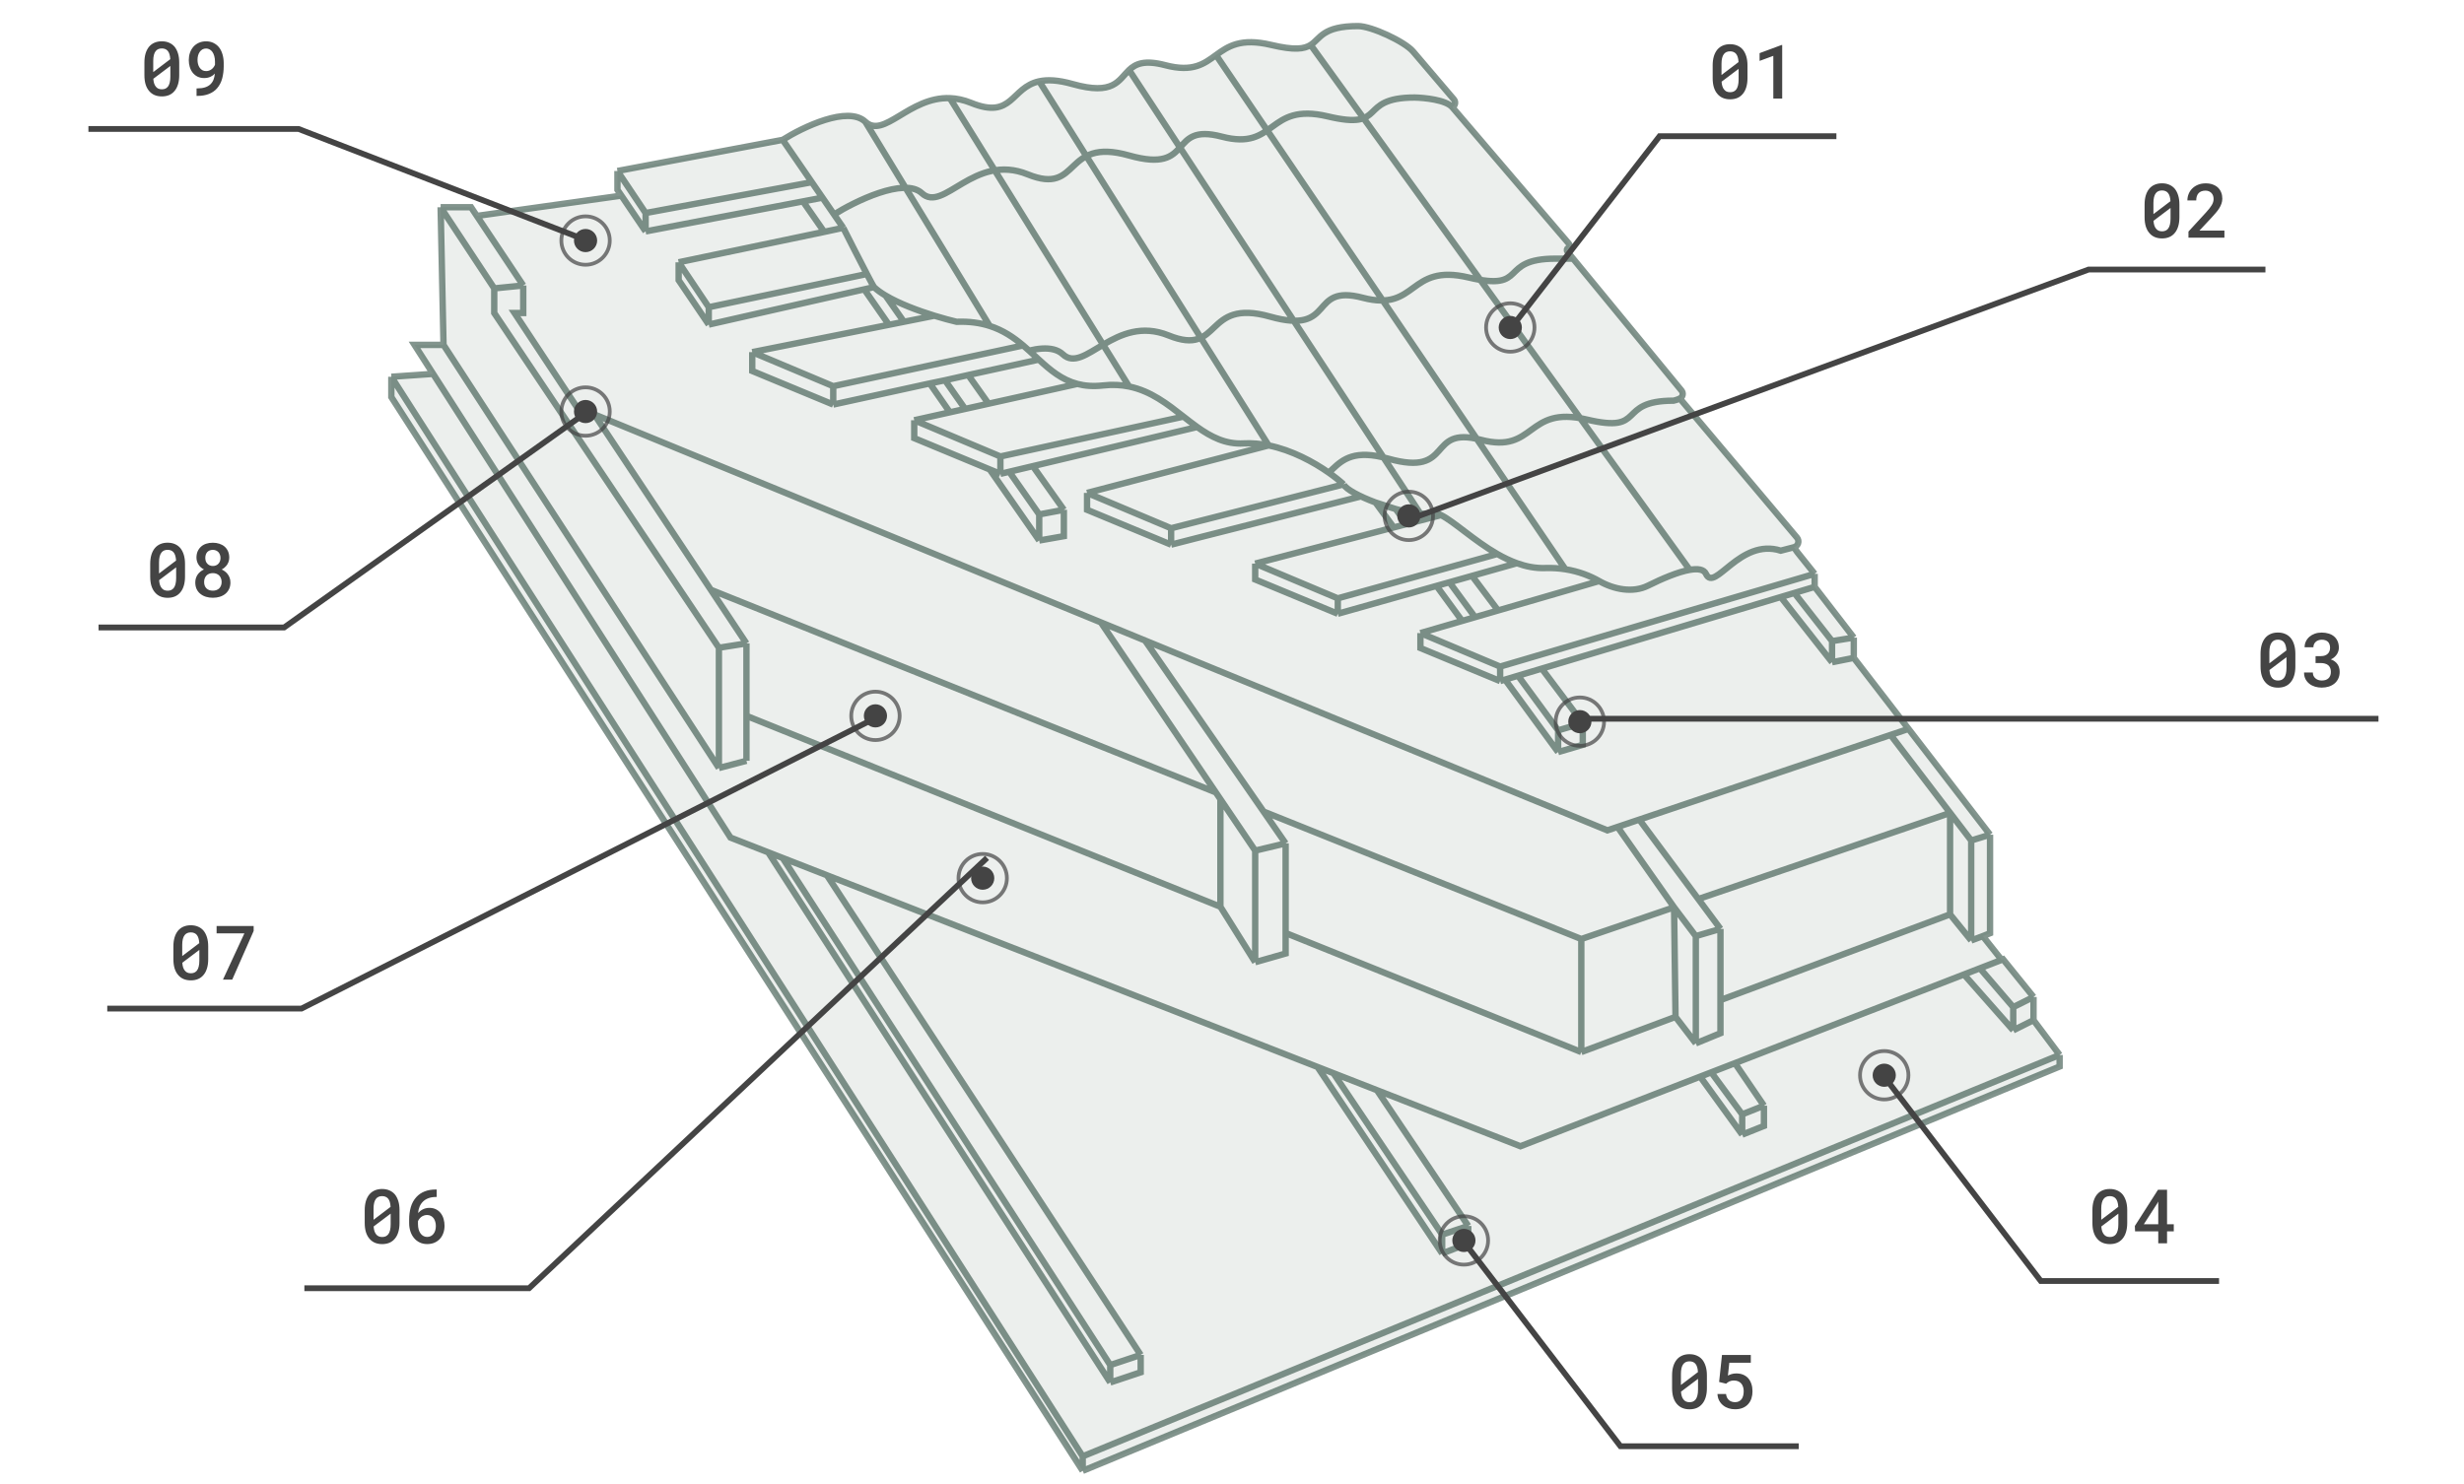 <?xml version="1.0" encoding="UTF-8"?> <svg xmlns="http://www.w3.org/2000/svg" width="850" height="512" viewBox="0 0 850 512" fill="none"> <path d="M135 137V130L149.412 129L143 119H153L152 71.5H162.5L164.5 74.5L214.355 67.5L213 65.5V59L270 48.254C277 43.836 292.5 36.4 298.5 42C304.95 48.02 313.618 33.332 327.686 33.871C329.976 33.959 332.41 34.45 335 35.5C349.419 41.346 348.651 30.182 358.5 28.05C361.288 27.446 364.926 27.566 370 29C384.259 33.03 385.835 27.643 389.5 24.158C391.747 22.021 394.779 20.6 402 22.5C411.323 24.953 415.229 22.11 419.27 19.168L419.5 19C423.625 16 428 13 438.5 15.5C446.655 17.442 449.961 16.895 452.134 15.5C455.558 13.303 456.171 9 468.5 9C473.032 9 484.522 14.309 487.461 17.758L501.55 34.298C502.287 35.163 502.017 36.491 501 37L541.267 84.142C541.639 84.578 541.503 85.248 540.99 85.505C540.483 85.758 540.343 86.417 540.703 86.855L542.667 89.246L580.08 134.772C580.807 135.657 580.524 136.988 579.5 137.5L619.899 185.504C620.874 186.662 620.308 188.44 618.843 188.822L620 190.5L626 198V202.5L639.5 220V227L658.377 251.5L686.5 288V322L684 323L690.5 331.194L691 331L701.5 344V352L710.5 364V368L373.5 507.5L135 137Z" fill="#304E42" fill-opacity="0.09"></path> <path d="M710.5 364L373.5 502.5M710.5 364V368L373.5 507.5M710.5 364L701.5 352M373.5 502.5L135 130M373.5 502.5V507.5M135 130V137L373.5 507.5M135 130L149.412 129M213 59V65.5L214.355 67.5M213 59L222.718 73.5M213 59L270 48.254M244.5 106V112M244.5 106L234.112 90.5M244.5 106L295.035 95.383L299.043 94.541M244.5 112L234.112 96.665V90.5M244.5 112L298.133 99.831M234.112 90.5L284.332 80.018M234.112 90.5L289.307 78.945M222.718 73.5V79.846M222.718 73.5L280.058 62.869M222.718 79.846L226.489 79.126L277 69.492M222.718 79.846L214.355 67.5M259.5 121.5V128L287.44 139.588M259.5 121.5L287.44 133.25M259.5 121.5L306.656 112.069M517.5 230L520.671 229.065L528.83 226.658L626 198M517.5 230L515.222 229.042L490 218.435M517.5 230V232.156V235M517.5 235L490 223.595V218.435M517.5 235L519.206 234.489M626 198V202.5M626 198L620 190.5L618.843 188.822M626 202.5L639.5 220M626 202.5L619 204.597M245.211 203.5L419.415 273.404M545.5 324V363M545.5 324L577.5 313.058M545.5 324L435.89 280.016M672.712 280.5V315.5M672.712 280.5L680 290M672.712 280.5L585.853 310.202M672.712 315.5L680 324.5M672.712 315.5L593.5 345.077M545.5 363L578 350.865M545.5 363L443.5 321.917M153 119H143L149.412 129M153 119L152 71.5M153 119L248 265M152 71.5L170.5 99.5M152 71.5H162.5L164.5 74.5M170.5 99.5L180.5 98.5M170.5 99.5V108L248 223.5M180.5 98.5V108H177.5L199 140.5L205 142.964M180.5 98.5L164.5 74.5M248 223.5L257.5 222M248 223.5V265M257.5 222L205 142.964M257.5 222V262.5M205 142.964L379.75 214.732M680 290L686.5 288M680 290V324.5M680 290L652.194 253.583M686.5 288V322L684 323M686.5 288L658.377 251.5M639.5 227V220M639.5 227L632 228.5M639.5 227L658.377 251.5M639.5 220L632 221.2M619 204.597L632 221.2M619 204.597L614.315 206M632 221.2V228.5M632 228.5L614.315 206M614.315 206L532 230.657L531.866 230.697M701.5 344L691 331L690.5 331.194M701.5 344L694.5 347.5M701.5 344V352M694.5 347.5L683 334.099M694.5 347.5V355.5M683 334.099L677.5 336.23M683 334.099L690.5 331.194M701.5 352L694.5 355.5M694.5 355.5L677.5 336.23M677.5 336.23L598.5 366.833M149.412 129L252 289L265 294.081M270 296.035L383 471M270 296.035L265 294.081M270 296.035L285.263 302M383 471V477M383 471L393.5 467.5M383 477L265 294.081M383 477L393.5 473.5V467.5M285.263 302L393.5 467.5M285.263 302L454.5 368.142M460 370.292L497.5 426M460 370.292L475 376.154M460 370.292L454.5 368.142M497.5 426L506.5 423M497.5 426V432.5M506.5 423L475 376.154M506.5 423V429L497.5 432.5M475 376.154L524.5 395.5L586.5 371.482M497.5 432.5L454.5 368.142M590.326 370L601 384.5M590.326 370L598.5 366.833M590.326 370L586.5 371.482M601 384.5L608.5 381.5M601 384.5V391.5M608.5 381.5L598.5 366.833M608.5 381.5V388.5L601 391.5M601 391.5L586.5 371.482M680 324.5L684 323M684 323L690.5 331.194M658.377 251.5L565.5 282.794M558 285.321L554.5 286.5L395 220.995M558 285.321L565.5 282.794M558 285.321L577.5 313.058M585 323L593.5 320.5M585 323L577.5 313.058M585 323V348.251V360M593.5 320.5V345.077M593.5 320.5L585.853 310.202M565.5 282.794L585.853 310.202M585 360L593.5 356.5V345.077M585 360L578 350.865M578 350.865L577.5 313.058M490 218.435L504.399 214.244M461.5 206.45V211.775M461.5 206.45L433 194.464M461.5 206.45L492.412 197.856L496.863 196.619L504.628 194.46L516.535 191.15M461.5 211.775L433 199.955V194.464M461.5 211.775L469.077 209.636L495.559 202.159M433 194.464L485.272 180.822M404 182.268V187.928M404 182.268L375 170.073M404 182.268L463.5 167.136M404 187.928L375 175.901V170.073M404 187.928L412.36 185.784L469.5 171.275M375 170.073L437.636 153.688M345.104 157.5V158.419V163.502M345.104 157.5L344.188 157.115L335.482 153.454L315.38 145M345.104 157.5L352.757 155.834L408.268 143.748M345.104 157.5V163.502M345.104 163.502L348.161 162.774M345.104 163.502L341.416 161.973M315.38 145V151.175L341.416 161.973M315.38 145L327.686 142.261M287.44 133.25V139.588M287.44 133.25L316.992 126.908L322.196 125.791L352.955 119.19M287.44 139.588L320.75 132.303M481.321 175.58L481.458 175.624M537.5 252L546 249.5M537.5 252V259.5M537.5 252L523.67 233.152M546 249.5V257L537.5 259.5M546 249.5L531.866 230.697M537.5 259.5L519.206 234.489M474.504 173.372C476.752 174.214 479.138 174.99 481.458 175.624M474.504 173.372C469.027 171.322 464.37 168.881 463.5 167.136M474.504 173.372L481 182.254M474.504 173.372L481.458 175.624M531.866 230.697L523.67 233.152M523.67 233.152L519.206 234.489M497.112 177.732C495.679 177.012 494.464 176.705 493.5 177C492.632 177.266 491.429 177.332 490 177.239M497.112 177.732L492.883 178.835L485.272 180.822M497.112 177.732C501.693 180.033 508.508 186.554 516.535 191.15M257.5 262.5L248 265M257.5 262.5V247L421 312.854M379.75 214.732L395 220.995M379.75 214.732L419.415 273.404M433 293.5L443.5 291M433 293.5L421 275.749M433 293.5V317.688V332M433 293.5L419.415 273.404M443.5 291L435.89 280.016M443.5 291V321.917M395 220.995L435.89 280.016M433 332L443.5 329V321.917M433 332L421 312.854M421 312.854V275.749M421 275.749L419.415 273.404M334 129.405L341.018 139.293M334 129.405L326 131.209M334 129.405L358.364 124.077M367 175.901L358.5 177.5M367 175.901V185L358.5 186.5M367 175.901L363.663 171.199L357.7 162.797L356.307 160.834M358.5 177.5V186.5M358.5 177.5L350.139 165.59L348.161 162.774M277 69.492L282 68.538L283.732 68.207M277 69.492L284.332 80.018M358.5 186.5L341.416 161.973M507.814 198.699L500.007 200.903M507.814 198.699L516.789 210.638M507.814 198.699L523.286 194.331M500.007 200.903L495.559 202.159M500.007 200.903L508.846 212.95M495.559 202.159L504.399 214.244M504.399 214.244L508.846 212.95M508.846 212.95L516.789 210.638M516.789 210.638L551.661 200.489M356.307 160.834L354.216 161.332L348.161 162.774M356.307 160.834L412.995 147.335M327.686 142.261L332.938 141.091M327.686 142.261L320.75 132.303M332.938 141.091L341.018 139.293M332.938 141.091L326 131.209M341.018 139.293L371.66 132.471M326 131.209L320.75 132.303M311.835 111.033L306.656 112.069M311.835 111.033L322.332 108.934M311.835 111.033L305.463 101.956M306.656 112.069L298.133 99.831M298.133 99.831L301.5 99.067M284.332 80.018L289.307 78.945M289.307 78.945L290.901 78.624M485.272 180.822L481.458 175.624M164.5 74.5L214.355 67.5M579.5 137.5L619.899 185.504C620.874 186.662 620.308 188.44 618.843 188.822V188.822M579.5 137.5V137.5C580.524 136.988 580.807 135.657 580.08 134.772L542.667 89.246M579.5 137.5C578.7 137.9 577.737 138.164 577.355 138.246C557.199 138.246 568.355 149.746 547.355 144.746C526.355 139.746 529.855 156.746 510.855 151.746C491.855 146.746 501.855 164.746 478.855 158.246C467.431 155.017 463.285 158.45 459.738 161.804M501 37L541.267 84.142C541.639 84.578 541.503 85.248 540.99 85.505V85.505C540.483 85.758 540.343 86.417 540.703 86.855L542.667 89.246M501 37V37C502.017 36.491 502.287 35.163 501.55 34.298L487.461 17.758C484.522 14.309 473.032 9 468.5 9V9C456.171 9 455.558 13.303 452.134 15.5M501 37C498.846 34.478 491.436 33.717 488 33.652C467.844 33.652 479 45.152 458 40.152C437 35.152 440.5 52.152 421.5 47.152C402.5 42.152 412.5 60.152 389.5 53.652C366.5 47.152 373 67.652 354.5 60.152C336 52.652 325.5 73.652 318 66.652C312 61.052 294.718 69.582 287.718 74L283.732 68.207M270 48.254C277 43.836 292.5 36.4 298.5 42M270 48.254L280.058 62.869M298.5 42L341.416 112.461M298.5 42C304.95 48.02 313.618 33.332 327.686 33.871M283.732 68.207L280.058 62.869M283.732 68.207L290.901 78.624M542.667 89.246H536.638C516.482 89.246 527.638 100.746 506.638 95.746C485.638 90.746 489.138 107.746 470.138 102.746C451.138 97.746 461.138 115.746 438.138 109.246C415.138 102.746 421.638 123.246 403.138 115.746C384.638 108.246 374.138 129.246 366.638 122.246C364.912 120.635 362.4 120.103 359.531 120.267C358.095 120.349 356.57 120.606 355.009 120.989M463.5 167.136C462.237 165.977 460.494 164.563 458.384 163.081M301.5 99.067C302.558 100.064 303.912 101.031 305.463 101.956M301.5 99.067C301.229 98.678 300.29 96.93 299.043 94.541M322.332 108.934C325.302 109.85 327.999 110.566 330 111.033C334.445 110.861 338.178 111.42 341.416 112.461M322.332 108.934C316.745 107.21 310.19 104.777 305.463 101.956M352.955 119.19C353.655 119.78 354.337 120.382 355.009 120.989M352.955 119.19L355.009 120.989M352.955 119.19C349.699 116.446 346.069 113.956 341.416 112.461M355.009 120.989C356.148 122.017 357.256 123.058 358.364 124.077M358.364 124.077C362.321 127.714 366.276 131.057 371.66 132.471M371.66 132.471C374.229 133.146 377.124 133.382 380.5 133C383.789 132.628 386.763 132.8 389.5 133.364M408.268 143.748C409.848 144.985 411.412 146.206 412.995 147.335M408.268 143.748C402.754 139.434 397.027 134.916 389.5 133.364M412.995 147.335C417.799 150.761 422.786 153.345 429 153C431.896 152.839 434.8 153.111 437.636 153.688M437.636 153.688C445.665 155.322 453.153 159.409 458.384 163.081M437.636 153.688L358.5 28.05M458.384 163.081C458.835 162.667 459.282 162.236 459.738 161.804M458.384 163.081L459.738 161.804M481.458 175.624C484.597 176.483 487.613 177.083 490 177.239M516.535 191.15C518.704 192.391 520.961 193.492 523.286 194.331M523.286 194.331C526.417 195.461 529.671 196.116 533 196C535.485 195.914 537.821 196.074 540 196.418M551.661 200.489V200.489C556.72 203.374 563.281 204.677 568.494 202.081C573.512 199.583 578.931 197.309 582.903 196.619M551.661 200.489C548.533 198.705 544.62 197.149 540 196.418M618.843 188.822L614.315 190C600.131 185.5 591.5 204.597 588.5 198C587.787 196.433 585.705 196.132 582.903 196.619M290.901 78.624C293.015 82.811 296.613 89.89 299.043 94.541M327.686 33.871C329.976 33.959 332.41 34.45 335 35.5C349.419 41.346 348.651 30.182 358.5 28.05M327.686 33.871L389.5 133.364M358.5 28.05C361.288 27.446 364.926 27.566 370 29C384.259 33.03 385.835 27.643 389.5 24.158M389.5 24.158C391.747 22.021 394.779 20.6 402 22.5C411.5 25 415.375 22 419.5 19M389.5 24.158L490 177.239M419.5 19C423.625 16 428 13 438.5 15.5C446.655 17.442 449.961 16.895 452.134 15.5M419.5 19L540 196.418M452.134 15.5L582.903 196.619" stroke="#304E42" stroke-opacity="0.6" stroke-width="2.2"></path> <path d="M602.825 26.954C602.825 28.139 602.686 29.189 602.406 30.102C602.135 31.008 601.742 31.766 601.226 32.375C600.718 33.001 600.091 33.475 599.347 33.797C598.61 34.11 597.772 34.267 596.833 34.267C595.902 34.267 595.064 34.11 594.319 33.797C593.575 33.475 592.944 33.001 592.428 32.375C591.903 31.766 591.501 31.008 591.222 30.102C590.951 29.189 590.815 28.139 590.815 26.954V22.574C590.815 21.389 590.951 20.344 591.222 19.439C591.501 18.524 591.899 17.754 592.415 17.128C592.931 16.51 593.558 16.045 594.294 15.731C595.039 15.41 595.877 15.249 596.808 15.249C597.747 15.249 598.585 15.41 599.321 15.731C600.066 16.045 600.701 16.51 601.226 17.128C601.733 17.754 602.127 18.524 602.406 19.439C602.686 20.344 602.825 21.389 602.825 22.574V26.954ZM593.862 25.875L599.74 21.419C599.706 20.759 599.613 20.188 599.461 19.705C599.317 19.223 599.11 18.829 598.839 18.524C598.602 18.254 598.31 18.05 597.963 17.915C597.624 17.78 597.239 17.712 596.808 17.712C596.342 17.712 595.932 17.792 595.576 17.953C595.221 18.114 594.924 18.351 594.688 18.664C594.408 19.02 594.201 19.481 594.065 20.048C593.93 20.606 593.862 21.267 593.862 22.028V24.517C593.862 24.838 593.862 25.084 593.862 25.253C593.862 25.422 593.862 25.63 593.862 25.875ZM599.766 27.462V25.126C599.766 24.914 599.766 24.694 599.766 24.466C599.766 24.237 599.766 24 599.766 23.755L593.888 28.186C593.93 28.77 594.019 29.286 594.154 29.734C594.298 30.183 594.489 30.555 594.726 30.852C594.963 31.173 595.255 31.414 595.602 31.575C595.957 31.736 596.368 31.816 596.833 31.816C597.29 31.816 597.692 31.74 598.039 31.588C598.386 31.427 598.682 31.194 598.928 30.89C599.207 30.534 599.414 30.069 599.55 29.493C599.694 28.918 599.766 28.241 599.766 27.462ZM614.797 34H611.737V19.273L607.002 21.013V18.334L614.606 15.516H614.797V34Z" fill="#444444"></path> <path d="M751.825 74.954C751.825 76.139 751.686 77.189 751.406 78.103C751.135 79.008 750.742 79.766 750.226 80.375C749.718 81.001 749.091 81.475 748.347 81.797C747.61 82.11 746.772 82.267 745.833 82.267C744.902 82.267 744.064 82.11 743.319 81.797C742.575 81.475 741.944 81.001 741.428 80.375C740.903 79.766 740.501 79.008 740.222 78.103C739.951 77.189 739.815 76.139 739.815 74.954V70.574C739.815 69.389 739.951 68.344 740.222 67.439C740.501 66.524 740.899 65.754 741.415 65.128C741.931 64.51 742.558 64.045 743.294 63.731C744.039 63.41 744.877 63.249 745.808 63.249C746.747 63.249 747.585 63.41 748.321 63.731C749.066 64.045 749.701 64.51 750.226 65.128C750.733 65.754 751.127 66.524 751.406 67.439C751.686 68.344 751.825 69.389 751.825 70.574V74.954ZM742.862 73.875L748.74 69.419C748.706 68.759 748.613 68.188 748.461 67.705C748.317 67.223 748.11 66.829 747.839 66.524C747.602 66.254 747.31 66.05 746.963 65.915C746.624 65.78 746.239 65.712 745.808 65.712C745.342 65.712 744.932 65.792 744.576 65.953C744.221 66.114 743.924 66.351 743.688 66.664C743.408 67.019 743.201 67.481 743.065 68.048C742.93 68.606 742.862 69.267 742.862 70.028V72.517C742.862 72.838 742.862 73.084 742.862 73.253C742.862 73.422 742.862 73.63 742.862 73.875ZM748.766 75.462V73.126C748.766 72.914 748.766 72.694 748.766 72.466C748.766 72.237 748.766 72 748.766 71.755L742.888 76.186C742.93 76.769 743.019 77.286 743.154 77.734C743.298 78.183 743.489 78.555 743.726 78.852C743.963 79.173 744.255 79.414 744.602 79.575C744.957 79.736 745.368 79.816 745.833 79.816C746.29 79.816 746.692 79.74 747.039 79.588C747.386 79.427 747.682 79.194 747.928 78.89C748.207 78.534 748.414 78.069 748.55 77.493C748.694 76.918 748.766 76.241 748.766 75.462ZM767.352 82H754.948V79.893L760.966 73.342C761.465 72.792 761.884 72.301 762.223 71.869C762.561 71.429 762.836 71.027 763.048 70.663C763.251 70.299 763.395 69.961 763.479 69.647C763.573 69.326 763.619 69.004 763.619 68.683C763.619 68.251 763.556 67.857 763.429 67.502C763.302 67.147 763.116 66.842 762.87 66.588C762.625 66.334 762.328 66.135 761.981 65.991C761.643 65.847 761.262 65.775 760.839 65.775C760.297 65.775 759.827 65.852 759.43 66.004C759.032 66.156 758.702 66.372 758.439 66.651C758.169 66.948 757.965 67.307 757.83 67.731C757.695 68.145 757.627 68.619 757.627 69.152H754.58C754.58 68.348 754.728 67.591 755.024 66.88C755.321 66.16 755.744 65.534 756.294 65.001C756.836 64.468 757.496 64.045 758.274 63.731C759.062 63.418 759.938 63.262 760.902 63.262C761.808 63.262 762.616 63.393 763.327 63.655C764.047 63.918 764.652 64.282 765.143 64.747C765.625 65.213 765.993 65.771 766.247 66.423C766.501 67.066 766.628 67.777 766.628 68.556C766.628 69.14 766.531 69.707 766.336 70.257C766.15 70.799 765.892 71.336 765.562 71.869C765.223 72.402 764.821 72.94 764.355 73.481C763.898 74.023 763.399 74.582 762.857 75.157L758.744 79.55H767.352V82Z" fill="#444444"></path> <path d="M791.825 229.954C791.825 231.139 791.686 232.188 791.406 233.103C791.135 234.008 790.742 234.766 790.226 235.375C789.718 236.001 789.091 236.475 788.347 236.797C787.61 237.11 786.772 237.267 785.833 237.267C784.902 237.267 784.064 237.11 783.319 236.797C782.575 236.475 781.944 236.001 781.428 235.375C780.903 234.766 780.501 234.008 780.222 233.103C779.951 232.188 779.815 231.139 779.815 229.954V225.574C779.815 224.389 779.951 223.344 780.222 222.438C780.501 221.524 780.899 220.754 781.415 220.128C781.931 219.51 782.558 219.045 783.294 218.731C784.039 218.41 784.877 218.249 785.808 218.249C786.747 218.249 787.585 218.41 788.321 218.731C789.066 219.045 789.701 219.51 790.226 220.128C790.733 220.754 791.127 221.524 791.406 222.438C791.686 223.344 791.825 224.389 791.825 225.574V229.954ZM782.862 228.875L788.74 224.419C788.706 223.759 788.613 223.188 788.461 222.705C788.317 222.223 788.11 221.829 787.839 221.524C787.602 221.254 787.31 221.05 786.963 220.915C786.624 220.78 786.239 220.712 785.808 220.712C785.342 220.712 784.932 220.792 784.576 220.953C784.221 221.114 783.924 221.351 783.688 221.664C783.408 222.02 783.201 222.481 783.065 223.048C782.93 223.606 782.862 224.267 782.862 225.028V227.517C782.862 227.838 782.862 228.084 782.862 228.253C782.862 228.422 782.862 228.63 782.862 228.875ZM788.766 230.462V228.126C788.766 227.914 788.766 227.694 788.766 227.466C788.766 227.237 788.766 227 788.766 226.755L782.888 231.186C782.93 231.77 783.019 232.286 783.154 232.734C783.298 233.183 783.489 233.555 783.726 233.852C783.963 234.173 784.255 234.414 784.602 234.575C784.957 234.736 785.368 234.816 785.833 234.816C786.29 234.816 786.692 234.74 787.039 234.588C787.386 234.427 787.682 234.194 787.928 233.89C788.207 233.534 788.414 233.069 788.55 232.493C788.694 231.918 788.766 231.241 788.766 230.462ZM798.795 226.387H800.61C801.152 226.387 801.626 226.315 802.032 226.171C802.438 226.019 802.773 225.807 803.035 225.536C803.281 225.299 803.467 225.007 803.594 224.66C803.729 224.305 803.797 223.924 803.797 223.518C803.797 223.077 803.733 222.684 803.606 222.337C803.488 221.99 803.31 221.694 803.073 221.448C802.836 221.22 802.536 221.042 802.172 220.915C801.816 220.788 801.406 220.725 800.94 220.725C800.526 220.725 800.141 220.788 799.785 220.915C799.438 221.034 799.138 221.207 798.884 221.436C798.621 221.664 798.414 221.939 798.262 222.261C798.118 222.582 798.046 222.942 798.046 223.34H795.012C795.012 222.604 795.16 221.926 795.456 221.309C795.752 220.691 796.163 220.153 796.688 219.696C797.212 219.248 797.83 218.896 798.541 218.643C799.26 218.389 800.048 218.262 800.902 218.262C801.774 218.262 802.574 218.376 803.302 218.604C804.038 218.825 804.664 219.155 805.181 219.595C805.705 220.043 806.112 220.593 806.399 221.245C806.687 221.897 806.831 222.654 806.831 223.518C806.831 223.898 806.772 224.279 806.653 224.66C806.543 225.041 806.374 225.409 806.146 225.765C805.917 226.112 805.629 226.438 805.282 226.742C804.935 227.047 804.529 227.305 804.063 227.517C804.614 227.703 805.079 227.948 805.46 228.253C805.849 228.549 806.167 228.883 806.412 229.256C806.658 229.637 806.835 230.047 806.945 230.487C807.055 230.919 807.11 231.368 807.11 231.833C807.11 232.696 806.95 233.466 806.628 234.144C806.315 234.812 805.883 235.375 805.333 235.832C804.774 236.298 804.114 236.653 803.353 236.898C802.599 237.135 801.783 237.254 800.902 237.254C800.107 237.254 799.341 237.144 798.604 236.924C797.868 236.704 797.221 236.374 796.662 235.934C796.104 235.493 795.655 234.952 795.316 234.309C794.986 233.657 794.821 232.899 794.821 232.036H797.855C797.855 232.442 797.927 232.819 798.071 233.166C798.224 233.505 798.439 233.792 798.719 234.029C798.99 234.275 799.311 234.465 799.684 234.601C800.064 234.736 800.483 234.804 800.94 234.804C801.431 234.804 801.871 234.74 802.261 234.613C802.659 234.478 802.993 234.279 803.264 234.017C803.526 233.771 803.725 233.466 803.86 233.103C804.004 232.73 804.076 232.307 804.076 231.833C804.076 231.3 803.996 230.843 803.835 230.462C803.674 230.081 803.441 229.764 803.137 229.51C802.832 229.264 802.464 229.082 802.032 228.964C801.609 228.837 801.135 228.773 800.61 228.773H798.795V226.387Z" fill="#444444"></path> <path d="M733.825 421.954C733.825 423.139 733.686 424.188 733.406 425.103C733.135 426.008 732.742 426.766 732.226 427.375C731.718 428.001 731.091 428.475 730.347 428.797C729.61 429.11 728.772 429.267 727.833 429.267C726.902 429.267 726.064 429.11 725.319 428.797C724.575 428.475 723.944 428.001 723.428 427.375C722.903 426.766 722.501 426.008 722.222 425.103C721.951 424.188 721.815 423.139 721.815 421.954V417.574C721.815 416.389 721.951 415.344 722.222 414.438C722.501 413.524 722.899 412.754 723.415 412.128C723.931 411.51 724.558 411.045 725.294 410.731C726.039 410.41 726.877 410.249 727.808 410.249C728.747 410.249 729.585 410.41 730.321 410.731C731.066 411.045 731.701 411.51 732.226 412.128C732.733 412.754 733.127 413.524 733.406 414.438C733.686 415.344 733.825 416.389 733.825 417.574V421.954ZM724.862 420.875L730.74 416.419C730.706 415.759 730.613 415.188 730.461 414.705C730.317 414.223 730.11 413.829 729.839 413.524C729.602 413.254 729.31 413.05 728.963 412.915C728.624 412.78 728.239 412.712 727.808 412.712C727.342 412.712 726.932 412.792 726.576 412.953C726.221 413.114 725.924 413.351 725.688 413.664C725.408 414.02 725.201 414.481 725.065 415.048C724.93 415.606 724.862 416.267 724.862 417.028V419.517C724.862 419.838 724.862 420.084 724.862 420.253C724.862 420.422 724.862 420.63 724.862 420.875ZM730.766 422.462V420.126C730.766 419.914 730.766 419.694 730.766 419.466C730.766 419.237 730.766 419 730.766 418.755L724.888 423.186C724.93 423.77 725.019 424.286 725.154 424.734C725.298 425.183 725.489 425.555 725.726 425.852C725.963 426.173 726.255 426.414 726.602 426.575C726.957 426.736 727.368 426.816 727.833 426.816C728.29 426.816 728.692 426.74 729.039 426.588C729.386 426.427 729.682 426.194 729.928 425.89C730.207 425.534 730.414 425.069 730.55 424.493C730.694 423.918 730.766 423.241 730.766 422.462ZM747.562 422.411H749.885V424.874H747.562V429H744.527V424.874H736.529L736.453 423.008L744.438 410.516H747.562V422.411ZM739.551 422.411H744.527V414.578L744.172 415.238L739.551 422.411Z" fill="#444444"></path> <path d="M588.825 478.954C588.825 480.139 588.686 481.188 588.406 482.103C588.135 483.008 587.742 483.766 587.226 484.375C586.718 485.001 586.091 485.475 585.347 485.797C584.61 486.11 583.772 486.267 582.833 486.267C581.902 486.267 581.064 486.11 580.319 485.797C579.575 485.475 578.944 485.001 578.428 484.375C577.903 483.766 577.501 483.008 577.222 482.103C576.951 481.188 576.815 480.139 576.815 478.954V474.574C576.815 473.389 576.951 472.344 577.222 471.438C577.501 470.524 577.899 469.754 578.415 469.128C578.931 468.51 579.558 468.045 580.294 467.731C581.039 467.41 581.877 467.249 582.808 467.249C583.747 467.249 584.585 467.41 585.321 467.731C586.066 468.045 586.701 468.51 587.226 469.128C587.733 469.754 588.127 470.524 588.406 471.438C588.686 472.344 588.825 473.389 588.825 474.574V478.954ZM579.862 477.875L585.74 473.419C585.706 472.759 585.613 472.188 585.461 471.705C585.317 471.223 585.11 470.829 584.839 470.524C584.602 470.254 584.31 470.05 583.963 469.915C583.624 469.78 583.239 469.712 582.808 469.712C582.342 469.712 581.932 469.792 581.576 469.953C581.221 470.114 580.924 470.351 580.688 470.664C580.408 471.02 580.201 471.481 580.065 472.048C579.93 472.606 579.862 473.267 579.862 474.028V476.517C579.862 476.838 579.862 477.084 579.862 477.253C579.862 477.422 579.862 477.63 579.862 477.875ZM585.766 479.462V477.126C585.766 476.914 585.766 476.694 585.766 476.466C585.766 476.237 585.766 476 585.766 475.755L579.888 480.186C579.93 480.77 580.019 481.286 580.154 481.734C580.298 482.183 580.489 482.555 580.726 482.852C580.963 483.173 581.255 483.414 581.602 483.575C581.957 483.736 582.368 483.816 582.833 483.816C583.29 483.816 583.692 483.74 584.039 483.588C584.386 483.427 584.682 483.194 584.928 482.89C585.207 482.534 585.414 482.069 585.55 481.493C585.694 480.918 585.766 480.241 585.766 479.462ZM593.04 476.834L594.03 467.516H603.971V470.207H596.557L596.074 474.638C596.379 474.46 596.777 474.291 597.268 474.13C597.767 473.969 598.338 473.889 598.981 473.889C599.853 473.889 600.632 474.033 601.317 474.32C602.011 474.608 602.6 475.019 603.082 475.552C603.556 476.093 603.92 476.749 604.174 477.52C604.428 478.281 604.555 479.14 604.555 480.097C604.555 480.943 604.432 481.743 604.187 482.496C603.95 483.241 603.581 483.893 603.082 484.451C602.591 485.01 601.969 485.45 601.216 485.771C600.463 486.093 599.574 486.254 598.55 486.254C597.771 486.254 597.026 486.144 596.315 485.924C595.604 485.695 594.974 485.357 594.424 484.908C593.874 484.468 593.421 483.922 593.065 483.271C592.718 482.61 592.52 481.853 592.469 480.998H595.427C595.537 481.904 595.867 482.598 596.417 483.08C596.976 483.562 597.687 483.804 598.55 483.804C599.058 483.804 599.498 483.711 599.87 483.524C600.243 483.338 600.556 483.076 600.81 482.737C601.047 482.407 601.224 482.009 601.343 481.544C601.461 481.07 601.521 480.558 601.521 480.008C601.521 479.475 601.449 478.988 601.305 478.548C601.169 478.099 600.962 477.71 600.683 477.38C600.403 477.05 600.056 476.796 599.642 476.618C599.227 476.432 598.744 476.339 598.194 476.339C597.83 476.339 597.513 476.368 597.242 476.428C596.98 476.487 596.747 476.563 596.544 476.656C596.332 476.758 596.138 476.876 595.96 477.012C595.791 477.139 595.626 477.278 595.465 477.431L593.04 476.834Z" fill="#444444"></path> <path d="M137.825 421.954C137.825 423.139 137.686 424.188 137.406 425.103C137.135 426.008 136.742 426.766 136.226 427.375C135.718 428.001 135.091 428.475 134.347 428.797C133.61 429.11 132.772 429.267 131.833 429.267C130.902 429.267 130.064 429.11 129.319 428.797C128.575 428.475 127.944 428.001 127.428 427.375C126.903 426.766 126.501 426.008 126.222 425.103C125.951 424.188 125.815 423.139 125.815 421.954V417.574C125.815 416.389 125.951 415.344 126.222 414.438C126.501 413.524 126.899 412.754 127.415 412.128C127.931 411.51 128.558 411.045 129.294 410.731C130.039 410.41 130.877 410.249 131.808 410.249C132.747 410.249 133.585 410.41 134.321 410.731C135.066 411.045 135.701 411.51 136.226 412.128C136.733 412.754 137.127 413.524 137.406 414.438C137.686 415.344 137.825 416.389 137.825 417.574V421.954ZM128.862 420.875L134.74 416.419C134.706 415.759 134.613 415.188 134.461 414.705C134.317 414.223 134.11 413.829 133.839 413.524C133.602 413.254 133.31 413.05 132.963 412.915C132.624 412.78 132.239 412.712 131.808 412.712C131.342 412.712 130.932 412.792 130.576 412.953C130.221 413.114 129.924 413.351 129.688 413.664C129.408 414.02 129.201 414.481 129.065 415.048C128.93 415.606 128.862 416.267 128.862 417.028V419.517C128.862 419.838 128.862 420.084 128.862 420.253C128.862 420.422 128.862 420.63 128.862 420.875ZM134.766 422.462V420.126C134.766 419.914 134.766 419.694 134.766 419.466C134.766 419.237 134.766 419 134.766 418.755L128.888 423.186C128.93 423.77 129.019 424.286 129.154 424.734C129.298 425.183 129.489 425.555 129.726 425.852C129.963 426.173 130.255 426.414 130.602 426.575C130.957 426.736 131.368 426.816 131.833 426.816C132.29 426.816 132.692 426.74 133.039 426.588C133.386 426.427 133.682 426.194 133.928 425.89C134.207 425.534 134.414 425.069 134.55 424.493C134.694 423.918 134.766 423.241 134.766 422.462ZM150.647 410.427V413.004H150.444C149.437 413.004 148.561 413.144 147.816 413.423C147.08 413.694 146.458 414.075 145.95 414.565C145.434 415.056 145.032 415.645 144.744 416.33C144.465 417.016 144.291 417.752 144.224 418.539C144.427 418.311 144.664 418.09 144.935 417.879C145.205 417.659 145.506 417.464 145.836 417.295C146.149 417.134 146.496 417.007 146.877 416.914C147.258 416.812 147.66 416.762 148.083 416.762C148.98 416.762 149.759 416.931 150.419 417.27C151.088 417.608 151.638 418.065 152.069 418.641C152.509 419.216 152.831 419.876 153.034 420.621C153.246 421.366 153.352 422.14 153.352 422.944C153.352 423.825 153.216 424.65 152.945 425.42C152.683 426.182 152.298 426.846 151.79 427.413C151.274 427.989 150.643 428.441 149.898 428.771C149.162 429.093 148.32 429.254 147.372 429.254C146.399 429.254 145.531 429.068 144.77 428.695C144.008 428.323 143.365 427.819 142.84 427.185C142.281 426.524 141.858 425.75 141.57 424.861C141.283 423.964 141.139 423.021 141.139 422.03V420.773C141.139 419.284 141.329 417.866 141.71 416.521C142.099 415.166 142.743 414.003 143.64 413.029C144.401 412.191 145.341 411.548 146.458 411.1C147.575 410.651 148.853 410.427 150.292 410.427H150.647ZM147.334 419.225C146.97 419.225 146.623 419.28 146.293 419.39C145.963 419.5 145.658 419.652 145.379 419.847C145.125 420.041 144.896 420.266 144.693 420.52C144.49 420.773 144.321 421.057 144.186 421.37V422.31C144.186 423.046 144.266 423.693 144.427 424.252C144.596 424.811 144.825 425.276 145.112 425.648C145.4 426.021 145.734 426.304 146.115 426.499C146.496 426.694 146.902 426.791 147.334 426.791C147.808 426.791 148.231 426.698 148.604 426.512C148.976 426.317 149.293 426.055 149.556 425.725C149.818 425.386 150.017 424.988 150.152 424.531C150.288 424.066 150.355 423.562 150.355 423.021C150.355 422.504 150.288 422.018 150.152 421.561C150.025 421.095 149.835 420.689 149.581 420.342C149.327 419.995 149.01 419.724 148.629 419.529C148.257 419.326 147.825 419.225 147.334 419.225Z" fill="#444444"></path> <path d="M71.825 330.954C71.825 332.139 71.686 333.188 71.406 334.103C71.135 335.008 70.742 335.766 70.226 336.375C69.718 337.001 69.091 337.475 68.347 337.797C67.61 338.11 66.772 338.267 65.833 338.267C64.902 338.267 64.064 338.11 63.319 337.797C62.575 337.475 61.944 337.001 61.428 336.375C60.903 335.766 60.501 335.008 60.222 334.103C59.951 333.188 59.815 332.139 59.815 330.954V326.574C59.815 325.389 59.951 324.344 60.222 323.438C60.501 322.524 60.899 321.754 61.415 321.128C61.931 320.51 62.558 320.045 63.294 319.731C64.039 319.41 64.877 319.249 65.808 319.249C66.747 319.249 67.585 319.41 68.321 319.731C69.066 320.045 69.701 320.51 70.226 321.128C70.733 321.754 71.127 322.524 71.406 323.438C71.686 324.344 71.825 325.389 71.825 326.574V330.954ZM62.862 329.875L68.74 325.419C68.706 324.759 68.613 324.188 68.461 323.705C68.317 323.223 68.11 322.829 67.839 322.524C67.602 322.254 67.31 322.05 66.963 321.915C66.624 321.78 66.239 321.712 65.808 321.712C65.342 321.712 64.932 321.792 64.576 321.953C64.221 322.114 63.925 322.351 63.688 322.664C63.408 323.02 63.201 323.481 63.065 324.048C62.93 324.606 62.862 325.267 62.862 326.028V328.517C62.862 328.838 62.862 329.084 62.862 329.253C62.862 329.422 62.862 329.63 62.862 329.875ZM68.766 331.462V329.126C68.766 328.914 68.766 328.694 68.766 328.466C68.766 328.237 68.766 328 68.766 327.755L62.888 332.186C62.93 332.77 63.019 333.286 63.154 333.734C63.298 334.183 63.489 334.555 63.726 334.852C63.963 335.173 64.255 335.414 64.602 335.575C64.957 335.736 65.368 335.816 65.833 335.816C66.29 335.816 66.692 335.74 67.039 335.588C67.386 335.427 67.682 335.194 67.928 334.89C68.207 334.534 68.414 334.069 68.55 333.493C68.694 332.918 68.766 332.241 68.766 331.462ZM87.504 321.217L80.115 338H76.916L84.305 322.055H74.72V319.516H87.504V321.217Z" fill="#444444"></path> <path d="M63.825 198.954C63.825 200.139 63.685 201.188 63.406 202.103C63.135 203.008 62.742 203.766 62.226 204.375C61.718 205.001 61.092 205.475 60.347 205.797C59.61 206.11 58.773 206.267 57.833 206.267C56.902 206.267 56.064 206.11 55.319 205.797C54.575 205.475 53.944 205.001 53.428 204.375C52.903 203.766 52.501 203.008 52.222 202.103C51.951 201.188 51.815 200.139 51.815 198.954V194.574C51.815 193.389 51.951 192.344 52.222 191.438C52.501 190.524 52.899 189.754 53.415 189.128C53.931 188.51 54.558 188.045 55.294 187.731C56.039 187.41 56.877 187.249 57.808 187.249C58.747 187.249 59.585 187.41 60.321 187.731C61.066 188.045 61.701 188.51 62.226 189.128C62.733 189.754 63.127 190.524 63.406 191.438C63.685 192.344 63.825 193.389 63.825 194.574V198.954ZM54.862 197.875L60.74 193.419C60.706 192.759 60.613 192.188 60.461 191.705C60.317 191.223 60.11 190.829 59.839 190.524C59.602 190.254 59.31 190.05 58.963 189.915C58.624 189.78 58.239 189.712 57.808 189.712C57.342 189.712 56.932 189.792 56.576 189.953C56.221 190.114 55.925 190.351 55.688 190.664C55.408 191.02 55.201 191.481 55.065 192.048C54.93 192.606 54.862 193.267 54.862 194.028V196.517C54.862 196.838 54.862 197.084 54.862 197.253C54.862 197.422 54.862 197.63 54.862 197.875ZM60.766 199.462V197.126C60.766 196.914 60.766 196.694 60.766 196.466C60.766 196.237 60.766 196 60.766 195.755L54.888 200.186C54.93 200.77 55.019 201.286 55.154 201.734C55.298 202.183 55.489 202.555 55.726 202.852C55.963 203.173 56.255 203.414 56.602 203.575C56.957 203.736 57.367 203.816 57.833 203.816C58.29 203.816 58.692 203.74 59.039 203.588C59.386 203.427 59.682 203.194 59.928 202.89C60.207 202.534 60.414 202.069 60.55 201.493C60.694 200.918 60.766 200.241 60.766 199.462ZM79.085 192.391C79.085 192.949 78.992 193.47 78.806 193.952C78.628 194.435 78.374 194.866 78.044 195.247C77.841 195.493 77.608 195.721 77.346 195.933C77.083 196.144 76.791 196.33 76.47 196.491C76.851 196.669 77.202 196.876 77.523 197.113C77.853 197.342 78.141 197.608 78.387 197.913C78.734 198.319 79.005 198.781 79.199 199.297C79.394 199.813 79.491 200.372 79.491 200.973C79.491 201.827 79.335 202.585 79.022 203.245C78.708 203.905 78.281 204.455 77.739 204.896C77.189 205.344 76.546 205.683 75.81 205.911C75.082 206.14 74.295 206.254 73.448 206.254C72.585 206.254 71.781 206.14 71.036 205.911C70.3 205.683 69.661 205.344 69.119 204.896C68.569 204.455 68.137 203.91 67.824 203.258C67.519 202.598 67.367 201.836 67.367 200.973C67.367 200.465 67.435 199.982 67.57 199.525C67.714 199.068 67.917 198.645 68.18 198.256C68.442 197.883 68.755 197.549 69.119 197.253C69.492 196.948 69.906 196.69 70.363 196.479C69.974 196.284 69.618 196.047 69.297 195.768C68.984 195.488 68.717 195.179 68.497 194.841C68.269 194.494 68.091 194.113 67.964 193.698C67.837 193.284 67.773 192.848 67.773 192.391C67.773 191.57 67.913 190.842 68.192 190.207C68.48 189.572 68.874 189.035 69.373 188.595C69.864 188.155 70.452 187.825 71.138 187.604C71.832 187.376 72.589 187.262 73.41 187.262C74.223 187.262 74.972 187.376 75.657 187.604C76.351 187.825 76.956 188.155 77.473 188.595C77.972 189.026 78.366 189.564 78.653 190.207C78.941 190.842 79.085 191.57 79.085 192.391ZM76.457 200.808C76.457 200.351 76.381 199.936 76.228 199.563C76.085 199.183 75.882 198.853 75.619 198.573C75.348 198.311 75.027 198.108 74.654 197.964C74.282 197.82 73.871 197.748 73.423 197.748C72.957 197.748 72.538 197.82 72.166 197.964C71.802 198.108 71.489 198.311 71.227 198.573C70.964 198.853 70.761 199.183 70.617 199.563C70.482 199.936 70.414 200.355 70.414 200.82C70.414 201.294 70.486 201.722 70.63 202.103C70.774 202.475 70.981 202.788 71.252 203.042C71.514 203.287 71.828 203.478 72.191 203.613C72.564 203.74 72.983 203.804 73.448 203.804C73.888 203.804 74.29 203.736 74.654 203.601C75.027 203.465 75.348 203.271 75.619 203.017C75.873 202.754 76.076 202.441 76.228 202.077C76.381 201.705 76.457 201.282 76.457 200.808ZM76.064 192.505C76.064 192.09 75.996 191.714 75.86 191.375C75.733 191.036 75.556 190.74 75.327 190.486C75.09 190.249 74.811 190.063 74.489 189.928C74.168 189.792 73.804 189.725 73.397 189.725C73 189.725 72.64 189.792 72.318 189.928C72.005 190.055 71.734 190.237 71.506 190.474C71.286 190.711 71.117 191.003 70.998 191.35C70.88 191.697 70.82 192.082 70.82 192.505C70.82 192.92 70.88 193.3 70.998 193.647C71.117 193.986 71.294 194.274 71.531 194.511C71.76 194.756 72.035 194.947 72.356 195.082C72.678 195.217 73.038 195.285 73.436 195.285C73.833 195.285 74.193 195.217 74.515 195.082C74.836 194.947 75.111 194.756 75.34 194.511C75.568 194.274 75.746 193.986 75.873 193.647C76 193.3 76.064 192.92 76.064 192.505Z" fill="#444444"></path> <path d="M61.825 25.954C61.825 27.139 61.685 28.189 61.406 29.102C61.135 30.008 60.742 30.766 60.226 31.375C59.718 32.001 59.092 32.475 58.347 32.797C57.61 33.11 56.773 33.267 55.833 33.267C54.902 33.267 54.064 33.11 53.319 32.797C52.575 32.475 51.944 32.001 51.428 31.375C50.903 30.766 50.501 30.008 50.222 29.102C49.951 28.189 49.815 27.139 49.815 25.954V21.574C49.815 20.389 49.951 19.344 50.222 18.439C50.501 17.524 50.899 16.754 51.415 16.128C51.931 15.51 52.558 15.045 53.294 14.731C54.039 14.41 54.877 14.249 55.808 14.249C56.747 14.249 57.585 14.41 58.321 14.731C59.066 15.045 59.701 15.51 60.226 16.128C60.733 16.754 61.127 17.524 61.406 18.439C61.685 19.344 61.825 20.389 61.825 21.574V25.954ZM52.862 24.875L58.74 20.419C58.706 19.759 58.613 19.188 58.461 18.705C58.317 18.223 58.11 17.829 57.839 17.524C57.602 17.254 57.31 17.05 56.963 16.915C56.624 16.78 56.239 16.712 55.808 16.712C55.342 16.712 54.932 16.792 54.576 16.953C54.221 17.114 53.925 17.351 53.688 17.664C53.408 18.02 53.201 18.481 53.065 19.048C52.93 19.606 52.862 20.267 52.862 21.028V23.517C52.862 23.838 52.862 24.084 52.862 24.253C52.862 24.422 52.862 24.63 52.862 24.875ZM58.766 26.462V24.126C58.766 23.914 58.766 23.694 58.766 23.466C58.766 23.237 58.766 23 58.766 22.755L52.888 27.186C52.93 27.77 53.019 28.286 53.154 28.734C53.298 29.183 53.489 29.555 53.726 29.852C53.963 30.173 54.255 30.414 54.602 30.575C54.957 30.736 55.367 30.816 55.833 30.816C56.29 30.816 56.692 30.74 57.039 30.588C57.386 30.427 57.682 30.194 57.928 29.89C58.207 29.534 58.414 29.069 58.55 28.493C58.694 27.918 58.766 27.241 58.766 26.462ZM68.046 30.499C69.095 30.499 69.988 30.381 70.725 30.144C71.461 29.907 72.066 29.568 72.54 29.128C73.048 28.645 73.42 28.095 73.657 27.477C73.894 26.851 74.046 26.178 74.114 25.459V25.395C73.928 25.607 73.712 25.806 73.467 25.992C73.23 26.17 72.967 26.326 72.68 26.462C72.375 26.606 72.037 26.72 71.664 26.805C71.3 26.889 70.898 26.932 70.458 26.932C69.561 26.932 68.778 26.762 68.109 26.424C67.449 26.085 66.899 25.633 66.459 25.065C66.01 24.49 65.676 23.83 65.456 23.085C65.236 22.34 65.126 21.557 65.126 20.736C65.126 19.848 65.257 19.014 65.519 18.235C65.79 17.448 66.18 16.759 66.688 16.166C67.195 15.582 67.817 15.121 68.554 14.782C69.299 14.435 70.145 14.262 71.093 14.262C72.049 14.262 72.895 14.444 73.632 14.808C74.377 15.171 75.007 15.667 75.523 16.293C76.065 16.97 76.476 17.791 76.755 18.756C77.034 19.712 77.174 20.719 77.174 21.777V22.844C77.174 24.299 77.005 25.688 76.666 27.008C76.328 28.328 75.731 29.483 74.876 30.474C74.182 31.286 73.268 31.925 72.134 32.391C71.008 32.856 69.65 33.089 68.059 33.089H67.805V30.499H68.046ZM71.106 24.532C71.461 24.532 71.795 24.477 72.108 24.367C72.43 24.257 72.722 24.101 72.984 23.898C73.247 23.703 73.475 23.474 73.67 23.212C73.873 22.941 74.038 22.649 74.165 22.336V21.282C74.165 20.546 74.08 19.894 73.911 19.327C73.75 18.76 73.534 18.286 73.264 17.905C72.984 17.524 72.659 17.237 72.286 17.042C71.914 16.839 71.516 16.737 71.093 16.737C70.619 16.737 70.196 16.843 69.823 17.055C69.459 17.258 69.155 17.537 68.909 17.893C68.655 18.248 68.461 18.667 68.325 19.149C68.198 19.623 68.135 20.123 68.135 20.648C68.135 21.155 68.194 21.642 68.312 22.107C68.431 22.573 68.617 22.988 68.871 23.352C69.117 23.707 69.421 23.995 69.785 24.215C70.158 24.426 70.598 24.532 71.106 24.532Z" fill="#444444"></path> <path d="M521 113.5L572.5 47H633.5" stroke="#444444" stroke-width="2"></path> <path d="M301.5 248L104 348H37" stroke="#444444" stroke-width="2"></path> <path d="M489.5 178L720.5 93H781.5" stroke="#444444" stroke-width="2"></path> <path d="M544.5 248H750H820.5" stroke="#444444" stroke-width="2"></path> <path d="M650 371.5L704 442H765.5" stroke="#444444" stroke-width="2"></path> <path d="M505 428.5L559 499H620.5" stroke="#444444" stroke-width="2"></path> <path d="M340.5 296L182.5 444.5H105" stroke="#444444" stroke-width="2"></path> <path d="M202.5 83L103 44.5H30.5" stroke="#444444" stroke-width="2"></path> <path d="M202 142.5L98 216.5H34" stroke="#444444" stroke-width="2"></path> <circle cx="521" cy="113" r="4" fill="#444444"></circle> <circle cx="545" cy="249" r="4" fill="#444444"></circle> <circle cx="650" cy="371" r="4" fill="#444444"></circle> <circle cx="505" cy="428" r="4" fill="#444444"></circle> <circle opacity="0.7" cx="521" cy="113" r="8.35" stroke="#444444" stroke-width="1.3"></circle> <circle cx="302" cy="247" r="4" fill="#444444"></circle> <circle opacity="0.7" cx="302" cy="247" r="8.35" stroke="#444444" stroke-width="1.3"></circle> <circle opacity="0.7" cx="545" cy="249" r="8.35" stroke="#444444" stroke-width="1.3"></circle> <circle cx="486" cy="178" r="4" fill="#444444"></circle> <circle opacity="0.7" cx="486" cy="178" r="8.35" stroke="#444444" stroke-width="1.3"></circle> <circle opacity="0.7" cx="650" cy="371" r="8.35" stroke="#444444" stroke-width="1.3"></circle> <circle opacity="0.7" cx="505" cy="428" r="8.35" stroke="#444444" stroke-width="1.3"></circle> <circle cx="202" cy="83" r="4" fill="#444444"></circle> <circle opacity="0.7" cx="202" cy="83" r="8.35" stroke="#444444" stroke-width="1.3"></circle> <circle cx="339" cy="303" r="4" fill="#444444"></circle> <circle opacity="0.7" cx="339" cy="303" r="8.35" stroke="#444444" stroke-width="1.3"></circle> <circle cx="202" cy="142" r="4" fill="#444444"></circle> <circle opacity="0.7" cx="202" cy="142" r="8.35" stroke="#444444" stroke-width="1.3"></circle> </svg> 
